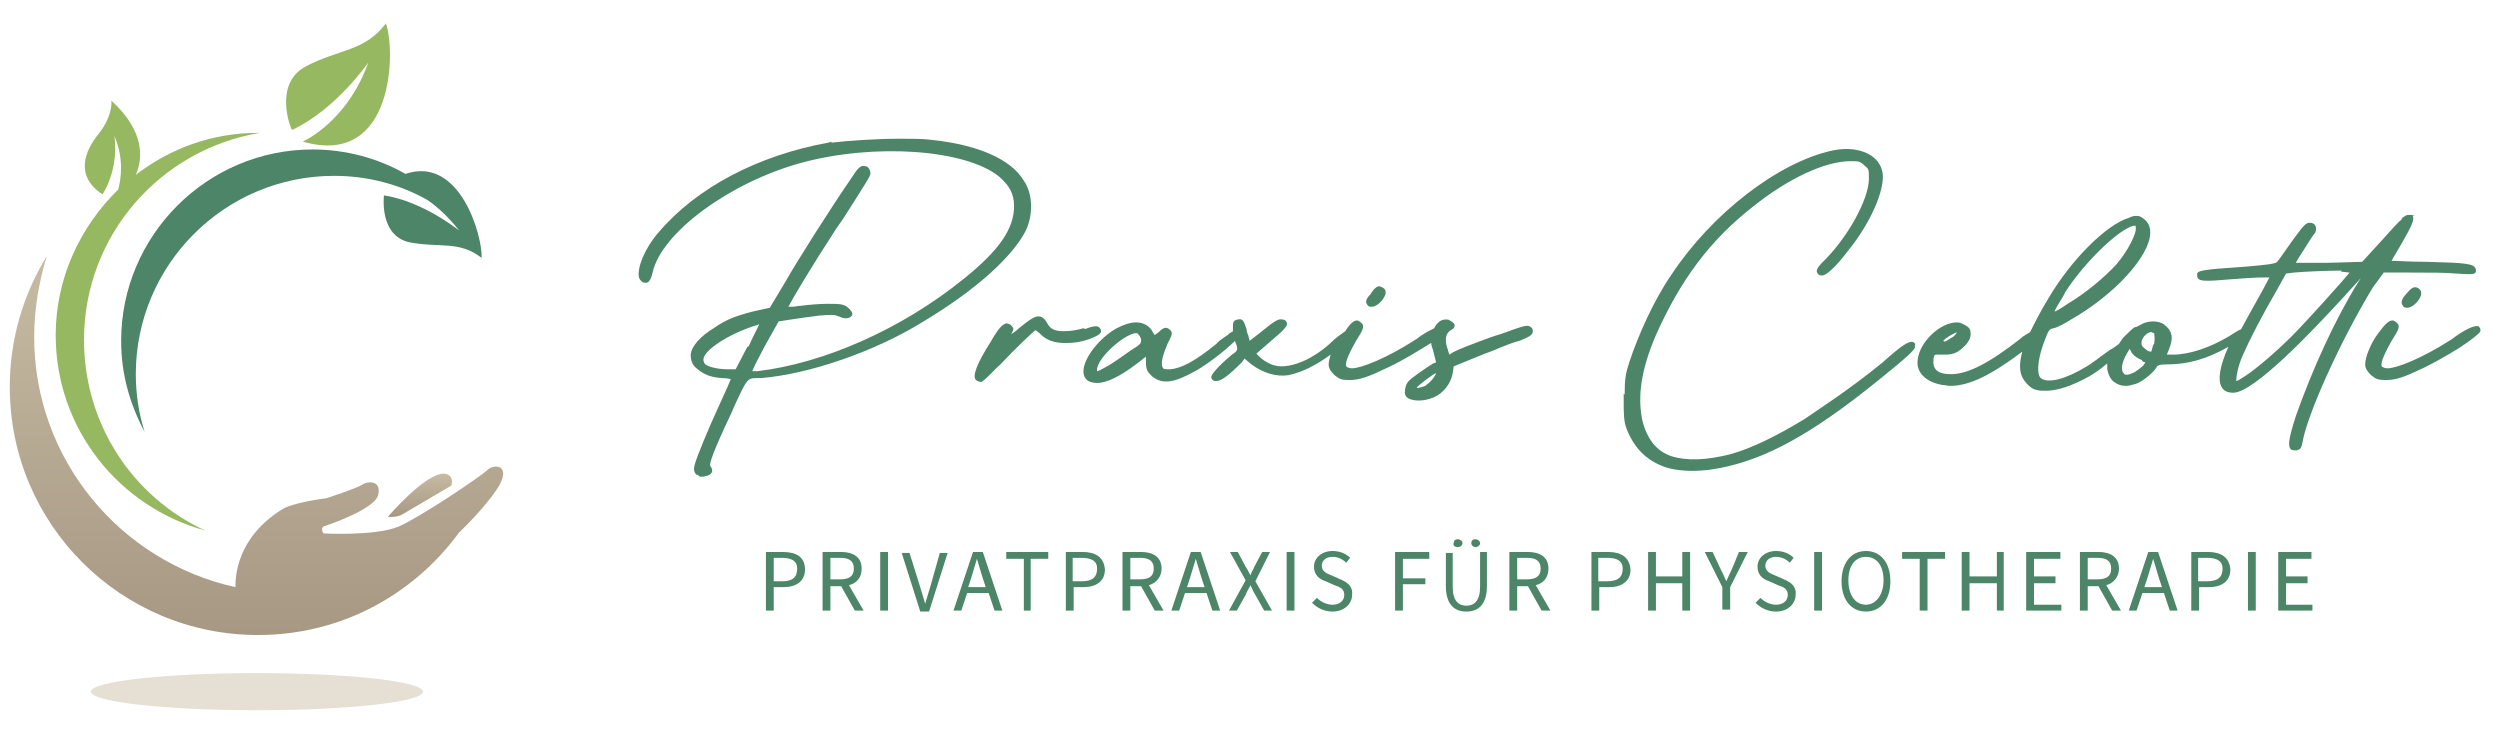 <?xml version="1.0" encoding="utf-8"?>
<!-- Generator: Adobe Illustrator 27.8.1, SVG Export Plug-In . SVG Version: 6.00 Build 0)  -->
<svg version="1.1" id="Ebene_1" xmlns="http://www.w3.org/2000/svg" xmlns:xlink="http://www.w3.org/1999/xlink" x="0px" y="0px"
	 viewBox="0 0 255.9 75.1" style="enable-background:new 0 0 255.9 75.1;" xml:space="preserve">
<style type="text/css">
	.st0{fill:#4C8568;}
	.st1{fill:url(#SVGID_1_);}
	.st2{fill:url(#SVGID_00000101068211126011902110000009852821501327782812_);}
	.st3{fill:#96B860;}
	.st4{fill:#E6E0D4;}
</style>
<g>
	<path class="st0" d="M80.1,56.5h-1.7v6h0.8v-2.4h1c1.3,0,2.2-0.6,2.2-1.8C82.4,57,81.5,56.5,80.1,56.5z M80.1,59.5h-0.9v-2.4H80
		c1,0,1.6,0.3,1.6,1.1C81.6,59.1,81.1,59.5,80.1,59.5z"/>
	<path class="st0" d="M88.2,58.2c0-1.2-0.9-1.7-2.1-1.7h-1.9v6H85V60h1.1l1.4,2.5h0.9l-1.5-2.6C87.7,59.7,88.2,59.1,88.2,58.2z
		 M85,57.1h1c0.9,0,1.4,0.3,1.4,1.1c0,0.8-0.5,1.1-1.4,1.1h-1V57.1z"/>
	<rect x="90.1" y="56.5" class="st0" width="0.8" height="6"/>
	<path class="st0" d="M95.3,59.8c-0.2,0.7-0.4,1.3-0.6,2h0c-0.2-0.7-0.4-1.3-0.6-2l-1-3.2h-0.8l1.9,6h0.9l1.9-6h-0.8L95.3,59.8z"/>
	<path class="st0" d="M99.6,56.5l-2,6h0.8l0.6-1.8h2.2l0.6,1.8h0.8l-2-6H99.6z M100.9,60.1h-1.8l0.3-0.9c0.2-0.7,0.4-1.3,0.6-2h0
		c0.2,0.7,0.4,1.3,0.6,2L100.9,60.1z"/>
	<polygon class="st0" points="103,57.2 104.8,57.2 104.8,62.5 105.5,62.5 105.5,57.2 107.3,57.2 107.3,56.5 103,56.5 	"/>
	<path class="st0" d="M110.8,56.5h-1.7v6h0.8v-2.4h1c1.3,0,2.2-0.6,2.2-1.8C113,57,112.1,56.5,110.8,56.5z M110.7,59.5h-0.9v-2.4
		h0.9c1,0,1.6,0.3,1.6,1.1C112.3,59.1,111.8,59.5,110.7,59.5z"/>
	<path class="st0" d="M118.9,58.2c0-1.2-0.9-1.7-2.1-1.7h-1.9v6h0.8V60h1.1l1.4,2.5h0.9l-1.5-2.6C118.3,59.7,118.9,59.1,118.9,58.2z
		 M115.7,57.1h1c0.9,0,1.4,0.3,1.4,1.1c0,0.8-0.5,1.1-1.4,1.1h-1V57.1z"/>
	<path class="st0" d="M121.9,56.5l-2,6h0.8l0.6-1.8h2.2l0.6,1.8h0.8l-2-6H121.9z M123.3,60.1h-1.8l0.3-0.9c0.2-0.7,0.4-1.3,0.6-2h0
		c0.2,0.7,0.4,1.3,0.6,2L123.3,60.1z"/>
	<path class="st0" d="M130,56.5h-0.8l-0.8,1.5c-0.1,0.3-0.3,0.5-0.4,0.9h0c-0.2-0.4-0.3-0.6-0.5-0.9l-0.8-1.5h-0.8l1.6,2.9l-1.7,3.1
		h0.8l0.9-1.6c0.1-0.3,0.3-0.6,0.5-1h0c0.2,0.4,0.3,0.7,0.5,1l0.9,1.6h0.8l-1.7-3L130,56.5z"/>
	<rect x="131.7" y="56.5" class="st0" width="0.8" height="6"/>
	<path class="st0" d="M137.2,59.3l-0.9-0.4c-0.5-0.2-1-0.4-1-1c0-0.5,0.4-0.9,1.1-0.9c0.5,0,1,0.2,1.4,0.6l0.4-0.5
		c-0.4-0.4-1-0.7-1.8-0.7c-1.1,0-1.9,0.7-1.9,1.6c0,0.9,0.6,1.3,1.2,1.5l0.9,0.4c0.6,0.2,1,0.4,1,1c0,0.6-0.5,1-1.2,1
		c-0.6,0-1.2-0.3-1.6-0.7l-0.5,0.5c0.5,0.5,1.2,0.9,2.1,0.9c1.2,0,2-0.8,2-1.7C138.5,60,137.9,59.6,137.2,59.3z"/>
	<polygon class="st0" points="142.8,62.5 143.6,62.5 143.6,59.8 145.9,59.8 145.9,59.2 143.6,59.2 143.6,57.2 146.3,57.2 
		146.3,56.5 142.8,56.5 	"/>
	<path class="st0" d="M149.2,56c0.3,0,0.5-0.2,0.5-0.4s-0.2-0.4-0.5-0.4s-0.4,0.2-0.4,0.4C148.7,55.8,148.9,56,149.2,56z"/>
	<path class="st0" d="M151.5,60.1c0,1.4-0.6,1.9-1.4,1.9c-0.8,0-1.4-0.5-1.4-1.9v-3.5H148V60c0,1.9,0.9,2.6,2.1,2.6s2.1-0.7,2.1-2.6
		v-3.5h-0.7V60.1z"/>
	<path class="st0" d="M151,56c0.3,0,0.5-0.2,0.5-0.4s-0.2-0.4-0.5-0.4s-0.4,0.2-0.4,0.4C150.6,55.8,150.8,56,151,56z"/>
	<path class="st0" d="M158.5,58.2c0-1.2-0.9-1.7-2.1-1.7h-1.9v6h0.8V60h1.1l1.4,2.5h0.9l-1.5-2.6C158,59.7,158.5,59.1,158.5,58.2z
		 M155.3,57.1h1c0.9,0,1.4,0.3,1.4,1.1c0,0.8-0.5,1.1-1.4,1.1h-1V57.1z"/>
	<path class="st0" d="M164.6,56.5h-1.7v6h0.8v-2.4h1c1.3,0,2.2-0.6,2.2-1.8C166.8,57,165.9,56.5,164.6,56.5z M164.5,59.5h-0.9v-2.4
		h0.9c1,0,1.6,0.3,1.6,1.1C166.1,59.1,165.6,59.5,164.5,59.5z"/>
	<polygon class="st0" points="172.2,59 169.5,59 169.5,56.5 168.7,56.5 168.7,62.5 169.5,62.5 169.5,59.7 172.2,59.7 172.2,62.5 
		173,62.5 173,56.5 172.2,56.5 	"/>
	<path class="st0" d="M177.3,58.2c-0.2,0.4-0.4,0.9-0.6,1.3h0c-0.2-0.5-0.4-0.9-0.6-1.3l-0.8-1.7h-0.8l1.8,3.6v2.3h0.8v-2.3l1.8-3.6
		H178L177.3,58.2z"/>
	<path class="st0" d="M182.6,59.3l-0.9-0.4c-0.5-0.2-1-0.4-1-1c0-0.5,0.4-0.9,1.1-0.9c0.5,0,1,0.2,1.4,0.6l0.4-0.5
		c-0.4-0.4-1-0.7-1.8-0.7c-1.1,0-1.9,0.7-1.9,1.6c0,0.9,0.6,1.3,1.2,1.5l0.9,0.4c0.6,0.2,1,0.4,1,1c0,0.6-0.5,1-1.2,1
		c-0.6,0-1.2-0.3-1.6-0.7l-0.5,0.5c0.5,0.5,1.2,0.9,2.1,0.9c1.2,0,2-0.8,2-1.7C183.9,60,183.3,59.6,182.6,59.3z"/>
	<rect x="185.7" y="56.5" class="st0" width="0.8" height="6"/>
	<path class="st0" d="M191,56.4c-1.5,0-2.5,1.2-2.5,3.1s1,3.1,2.5,3.1s2.5-1.2,2.5-3.1C193.5,57.6,192.5,56.4,191,56.4z M191,61.9
		c-1.1,0-1.8-1-1.8-2.5s0.7-2.4,1.8-2.4c1.1,0,1.8,0.9,1.8,2.4S192,61.9,191,61.9z"/>
	<polygon class="st0" points="194.7,57.2 196.5,57.2 196.5,62.5 197.3,62.5 197.3,57.2 199.1,57.2 199.1,56.5 194.7,56.5 	"/>
	<polygon class="st0" points="204.4,59 201.6,59 201.6,56.5 200.8,56.5 200.8,62.5 201.6,62.5 201.6,59.7 204.4,59.7 204.4,62.5 
		205.1,62.5 205.1,56.5 204.4,56.5 	"/>
	<polygon class="st0" points="208.2,59.7 210.4,59.7 210.4,59 208.2,59 208.2,57.2 210.9,57.2 210.9,56.5 207.4,56.5 207.4,62.5 
		211,62.5 211,61.9 208.2,61.9 	"/>
	<path class="st0" d="M216.9,58.2c0-1.2-0.9-1.7-2.1-1.7h-1.9v6h0.8V60h1.1l1.4,2.5h0.9l-1.5-2.6C216.3,59.7,216.9,59.1,216.9,58.2z
		 M213.7,57.1h1c0.9,0,1.4,0.3,1.4,1.1c0,0.8-0.5,1.1-1.4,1.1h-1V57.1z"/>
	<path class="st0" d="M219.9,56.5l-2,6h0.8l0.6-1.8h2.2l0.6,1.8h0.8l-2-6H219.9z M221.3,60.1h-1.8l0.3-0.9c0.2-0.7,0.4-1.3,0.6-2h0
		c0.2,0.7,0.4,1.3,0.6,2L221.3,60.1z"/>
	<path class="st0" d="M226,56.5h-1.7v6h0.8v-2.4h1c1.3,0,2.2-0.6,2.2-1.8C228.2,57,227.3,56.5,226,56.5z M225.9,59.5h-0.9v-2.4h0.9
		c1,0,1.6,0.3,1.6,1.1C227.5,59.1,227,59.5,225.9,59.5z"/>
	<rect x="230.1" y="56.5" class="st0" width="0.8" height="6"/>
	<polygon class="st0" points="234,61.9 234,59.7 236.2,59.7 236.2,59 234,59 234,57.2 236.6,57.2 236.6,56.5 233.2,56.5 233.2,62.5 
		236.7,62.5 236.7,61.9 	"/>
</g>
<path class="st0" d="M105,23.6c0.8-1.7,0.7-3.8-0.2-5.1c-1.3-2.2-4.7-3.7-9.6-4.2c-0.8-0.1-1.9-0.1-3.1-0.1c-2.5,0-5.2,0.2-7,0.4
	l0-0.1l-0.3,0.1c-7.2,1.3-13.5,4.6-17.4,9.2c-1.4,1.6-2.2,3.6-2,4.6c0.1,0.3,0.3,0.4,0.4,0.5c0.1,0,0.3,0.1,0.5,0
	c0.2-0.1,0.4-0.5,0.5-1c0.9-4.1,7.9-9.2,15.1-11.2c7.6-2.1,17-1.4,20.4,1.4c1,0.9,1.5,1.7,1.5,3c0,2.3-1.5,4.5-5.1,7.4
	c-6.4,5.2-14.4,8.7-21.2,9.5c-0.3,0-0.4,0-0.5,0c0.1-0.3,0.6-1.3,1.3-2.6l1.4-2.5l1.3-0.2c0.7-0.1,2-0.3,2.9-0.4
	c1.3-0.1,1.5-0.1,2,0.1c0.6,0.3,1.1,0.2,1.3-0.1c0.1-0.1,0.1-0.4-0.5-0.9c-0.5-0.3-0.8-0.3-2-0.3c-0.8,0-2,0.1-2.7,0.2
	c-0.3,0-0.6,0.1-0.9,0.1c-0.2,0-0.3,0-0.4,0c0.4-0.8,2.3-4,4.9-8l0.7-1c2.8-4.4,2.8-4.4,2.8-4.7C89,17.1,88.7,17,88.5,17l0,0
	c-0.4-0.1-0.7,0.2-1.4,1.3c-2,2.9-5.5,8.4-6.8,10.7l-1.5,2.5L77,31.9c-1.9,0.5-2.8,0.9-3.8,1.6c-1.5,0.9-2.4,1.9-2.5,2.8
	c0,0.5,0.1,1,0.6,1.4c0.7,0.6,1.3,0.9,2.6,1c0.5,0,0.8,0.1,0.9,0.1c-0.1,0.3-0.5,1.2-1.1,2.5c-1.2,2.6-2.4,5.5-2.6,6.3
	c-0.1,0.4-0.1,0.7,0.2,1l0.1,0c0.2,0.2,0.3,0.2,0.4,0.2c0.1,0,0.3,0,0.5-0.1l0.1,0c0.3-0.1,0.5-0.3,0.5-0.5c0-0.2-0.1-0.4-0.2-0.5
	c-0.1-0.2,0.2-1.3,2.2-5.5l0.3-0.7c1.3-2.8,1.3-2.8,2.4-2.8c0.1,0,0.2,0,0.3,0c4.9-0.4,11.7-2.7,16.8-5.9
	C100,29.6,103.7,26.2,105,23.6z M77.7,33.2c-0.1,0.3-0.5,1-1,2.1l-0.1,0.2l-0.1,0l-1.2,2.3h-0.8c-0.9,0-1.9-0.2-2.3-0.5
	C72.1,37.2,72,37,72,36.8c0-0.9,2.5-2.6,5.4-3.5c0.1,0,0.2,0,0.2-0.1C77.6,33.2,77.7,33.2,77.7,33.2z"/>
<path class="st0" d="M112.7,33.9c0-0.2-0.1-0.3-0.2-0.4c-0.2-0.2-0.7-0.1-1.5,0.2l0-0.1l-0.1,0c-0.7,0.2-1.3,0.3-2,0.3
	c-1.1,0-1.4-0.3-1.7-0.8c-0.2-0.4-0.5-0.7-0.8-0.7c-0.4-0.1-1,0.3-2.1,1.2c-0.2,0.2-0.6,0.5-0.8,0.6c0.3-0.5,0.3-0.6,0-0.9
	c-0.1-0.1-0.3-0.2-0.5-0.2c-0.4,0.1-0.8,0.5-1.6,1.9c-1.4,2.2-1.9,3.5-1.5,3.9c0.1,0.1,0.4,0.2,0.5,0.2c0.3,0,1.7-1.6,1.9-1.7
	c1.8-1.9,3.5-3.5,3.7-3.6c0,0,0.2,0.1,0.5,0.4c0.5,0.5,1.3,1,2.9,0.9c0.9,0,2-0.3,2.6-0.6C112.7,34.2,112.7,34,112.7,33.9z"/>
<path class="st0" d="M139.9,31.1c0.1,0.2,0.2,0.3,0.4,0.3c0,0,0,0,0.1,0c0.3,0,0.7-0.2,1.1-0.7c0.3-0.4,0.4-0.7,0.3-1
	c-0.1-0.2-0.3-0.3-0.6-0.4c0,0,0,0,0,0c-0.4,0-0.8,0.6-0.9,0.8C140,30.4,139.7,30.8,139.9,31.1L139.9,31.1z"/>
<path class="st0" d="M155.6,33.5L155.6,33.5l-0.6,0.2c-0.3,0.1-0.8,0.3-1.4,0.5c-0.7,0.2-1.5,0.5-2.3,0.8c-1.9,0.7-2.7,1.1-2.8,1.2
	c-0.1,0.1-0.1,0.1-0.1,0.1c-0.1,0-0.2-0.6-0.3-0.8c-0.3-1.1,0.1-1.5,0.4-1.7c0.4-0.2,0.4-0.4,0.4-0.5c0-0.1-0.1-0.3-0.5-0.5
	c-0.1-0.1-0.3-0.1-0.4-0.1c-0.5,0-0.9,0.3-1.2,0.9c-0.4,0.2-0.8,0.4-1.4,0.8l-0.4,0.3h0c-3.1,2-5.7,3-6.6,3c-0.3,0-0.5-0.1-0.6-0.2
	c-0.2-0.4,0.5-1.7,1-2.6c0.7-1.1,0.9-1.5,0.6-1.8c-0.2-0.2-0.4-0.3-0.5-0.3c-0.3,0-0.7,0.3-1.2,1.1c-0.4,0.3-0.9,0.6-1.5,1.2
	l-0.1,0.1c-0.9,0.8-2.9,2.3-5,2.3c-0.9,0-1.8-0.6-2.2-1l-0.3-0.3l1.5-1.3c1.3-1.1,1.8-1.6,1.6-1.9c-0.1-0.3-0.4-0.3-0.5-0.3
	c-0.3-0.1-0.8,0.2-1.9,1.1c-0.6,0.5-1.3,1-1.4,1.1c0,0,0,0,0-0.1c0,0-0.1-0.2-0.1-0.4c-0.1-0.2-0.2-0.5-0.2-0.7
	c-0.3-0.9-0.4-1.1-0.9-1c-0.5,0.1-0.5,0.3-0.5,0.9c0,0.1,0,0.2,0,0.3c-0.1,0.1-0.2,0.1-0.3,0.2l-0.2,0.1l0.1,0
	c-0.3,0.2-0.6,0.4-1,0.7l-0.3,0.3c-2.2,1.8-3.6,2.5-4.7,2.6c-0.6,0-0.7,0-0.8-0.2c-0.2-0.4,0-1.2,0.5-2.4c0.4-0.8,0.6-1.1,0.3-1.4
	c-0.4-0.4-0.7-0.3-1.2,0.2l-0.4,0.3l-0.2-0.3c-0.3-0.6-0.9-1-1.7-1c-0.6,0-1.2,0.2-2,0.6c-1.8,1-3.4,3.1-3.4,4.4
	c0,0.5,0.2,0.8,0.5,1c0.2,0.1,0.5,0.2,0.9,0.2c1,0,2.4-0.7,4.1-2l0.9-0.7V37c0,0.8,0.1,1,0.6,1.5c1.1,0.9,2.3,0.7,4.6-0.6
	c1.2-0.7,2.9-2,3.9-3c0,0,0,0,0,0c0.4,0.9,0.3,1-0.3,1.4c-0.6,0.5-2.3,2-2.1,2.4c0.1,0.2,0.2,0.3,0.4,0.3c0,0,0.1,0,0.1,0
	c0.5,0,1.2-0.5,2.6-1.9l0.3-0.4c0,0,0,0,0,0c0,0,0,0,0.1,0.1l0.6,0.5c1.2,0.9,2.6,1.3,3.8,1.1c1.4-0.3,2.8-1,4.3-2.1
	c-0.1,0.4-0.2,0.7-0.2,1c0,0.4,0.2,0.7,0.6,1.1c0.5,0.4,0.7,0.5,1.5,0.5c1.1,0,1.9-0.3,4-1.3c1.5-0.7,3.1-1.7,4.4-2.5
	c0,0.2,0.1,0.5,0.2,0.8l0.3,1.2l-0.3,0.1c-0.8,0.5-2.1,1.4-2.5,1.8c-0.3,0.3-0.4,0.8-0.4,1.2c0,0.3,0.2,0.5,0.4,0.6
	c0.2,0.1,0.6,0.2,1,0.2c0.5,0,1-0.1,1.5-0.3c1-0.4,1.8-1.4,2-2.5l0.1-0.7l2.7-1.1c0.7-0.3,1.4-0.5,2-0.8c0.8-0.3,1.5-0.6,2-0.7
	c1-0.4,1.4-0.6,1.4-1c0-0.2-0.1-0.4-0.2-0.4C156.5,33.3,156.2,33.3,155.6,33.5z M145.9,39.5c-0.3,0.1-0.6,0.2-0.7,0.2
	c-0.1,0-0.2,0-0.2,0c0,0,0,0,0,0c0.2-0.3,1.8-1.5,2-1.5c0,0.1-0.4,0.8-1,1.2L145.9,39.5L145.9,39.5z M115.7,35.9L115.7,35.9
	c-0.7,0.5-1.7,1.2-2.2,1.5c-0.7,0.4-1.1,0.6-1.2,0.6c0,0,0,0,0,0c0,0,0-0.1,0-0.3c0.3-1.4,3-3.6,4-3.6c0.1,0,0.1,0,0.2,0.1l0,0
	c0,0,0.2,0.2,0.3,0.5C116.8,35.2,116.8,35.2,115.7,35.9L115.7,35.9z"/>
<g>
	<path class="st0" d="M195.8,35c-0.4-0.1-1.1,0.3-3.1,2.1c-3.4,2.8-7,5.1-8,5.8c-2.8,1.7-5.4,3-7.6,3.6c-2.4,0.6-4.4,0.7-6,0.2
		c-1.5-0.5-2.5-1.7-3-3.7c-0.5-2.5-0.1-5.2,1.4-8.7c2.5-5.6,5.5-9.7,10-13.2c3.5-2.8,7.3-4.6,9.9-4.6c0.8,0,1,0,1.4,0.4
		c0.5,0.4,0.5,0.4,0.5,1.4c0,2.1-2.2,6.1-4.8,8.6c-0.5,0.5-0.6,0.8-0.5,1c0.1,0.2,0.2,0.3,0.5,0.3c0.6,0,1.9-1.5,2.8-2.7
		c2.4-3,3.9-6.7,3.3-8.2c-0.5-1.6-2.6-2.4-5-1.9c-5.6,1.2-12.4,6.5-16.5,12.7c-1.8,2.6-3.4,6.2-4.3,8.9c-0.4,1.2-0.5,1.8-0.5,3.4
		l-0.1-0.1v0.4c0,1.7,0,2.4,0.3,3.2c0.8,2,2,3.2,3.9,3.9c0.9,0.3,1.9,0.4,2.8,0.4c1.3,0,2.6-0.2,3.8-0.5c4.6-1.1,9.4-3.9,16.4-9.7
		c2.6-2.1,2.7-2.4,2.6-2.6C196.1,35.2,196,35.1,195.8,35z"/>
	<path class="st0" d="M244,27.9h2.8c1.7,0,3.7,0,4.6,0.1c1.5,0.1,1.8,0.1,2-0.1c0.1-0.2,0-0.4,0-0.4c-0.2-0.5-0.9-0.6-5-0.7
		c-1.6,0-3-0.1-3.6-0.1c0.2-0.4,0.6-1,1.1-1.9c1-1.7,1.2-2.3,1.1-2.6c0-0.1-0.1-0.1-0.1-0.1l0.3-0.1h-0.7c-0.2,0-0.3,0.1-0.6,0.3
		l-0.1,0.1h0.1c-0.4,0.3-1,1-2,2.1l-2.1,2.3l-3.4,0.1c-1.7,0-3,0-3.4,0c0.1-0.2,0.4-0.7,0.8-1.3c0.5-0.8,1-1.6,1.2-1.8
		c0.1-0.3,0.1-0.5,0-0.7c-0.1-0.2-0.3-0.3-0.6-0.3c-0.4,0-0.7,0.4-1.8,1.9c-0.7,1-1.4,2-1.5,2.1c-0.2,0.2-0.9,0.3-3.3,0.5
		c-4.5,0.3-4.9,0.4-4.9,0.8c0,0.2,0,0.3,0.1,0.4c0.2,0.3,0.9,0.3,3.2,0.1c1.2-0.1,2.8-0.2,3.4-0.2h0.7l-0.8,1.5
		c-0.8,1.4-1.5,2.7-2.1,3.8c-0.3,0.1-0.7,0.4-1.2,0.7c-2,1.2-4.1,1.9-5.8,1.9h-0.6l0.2-0.5c0.5-1.2,0.4-1.9-0.5-2.6
		c-0.3-0.2-0.7-0.3-1.1-0.3c-0.4,0-0.9,0.1-1.2,0.3c-0.2,0.1-0.5,0.3-0.7,0.3c-0.2,0.1-0.8,0.7-1.1,1c-0.2,0.2-0.3,0.4-0.5,0.7
		c-0.3,0.2-0.5,0.4-0.9,0.6c-1,0.7-2,1.5-2.4,1.7c-2.1,1.3-4,1.8-4.7,1.2c-0.4-0.3-0.4-1.7,0.3-3.6c0.5-1.3,0.5-1.4,1-1.5
		c0.5-0.1,1.5-0.7,1.8-0.9c4.4-2.5,8.1-6.5,8.1-8.9c0-0.6-0.2-1.1-0.8-1.5c-0.3-0.2-0.4-0.2-0.6-0.2c-0.2,0-0.4,0-0.8,0.2
		c-2.3,0.7-5.9,4.3-8.2,8.2c-0.8,1.3-1.4,2.5-1.9,3.5c-0.2,0.1-0.5,0.3-0.8,0.5l0,0l-0.1,0.1c-3.3,2.6-5.5,3.7-7.2,3.7
		c-1.1,0-1.7-0.3-1.8-1.1c0-0.3,0-0.6,0.1-0.8c0.1-0.1,0-0.1,0.4-0.1c0.2,0,0.4,0,0.7,0c0.6,0,1.2-0.1,1.8-0.7
		c0.6-0.5,0.9-1.1,0.8-1.6c0-0.4-0.3-0.6-0.7-0.8c-0.2-0.1-0.4-0.2-0.7-0.2c-1.7,0-3.8,2-4,3.8c-0.2,1.3,0.8,2.3,2.5,2.6
		c0.3,0,0.5,0.1,0.8,0.1c2,0,4.2-1.1,7.4-3.5c-0.3,1.1-0.3,2,0,2.6c0.3,0.6,0.9,1.2,1.4,1.3c0.3,0.1,0.7,0.1,1,0.1
		c1.2,0,2.7-0.5,4.5-1.5c0.5-0.3,1.1-0.7,1.8-1.3c0,0.2,0,0.4,0,0.6c0.1,0.5,0.3,1,0.7,1.3c0.4,0.3,0.8,0.4,1.2,0.4
		c0.3,0,0.6-0.1,1-0.2c0.7-0.2,2-1.3,2.2-1.8c0.1-0.1,0.2-0.2,1-0.2c2.1,0,4-0.5,6.3-1.8c-0.9,2-1.1,3.4-0.7,4.1
		c0.2,0.4,0.6,0.6,1.2,0.6c2.1,0,8-6.2,11.3-9.8c0.7-0.8,1.4-1.5,1.8-2c-0.1,0.1-0.1,0.2-0.2,0.3c-2.5,4-4.8,9.1-6.5,13.9
		c-0.8,2.5-0.8,3.1-0.5,3.4c0.1,0.1,0.4,0.1,0.6,0.1h0c0.4-0.1,0.5-0.3,0.6-0.9c0.5-2.8,3.8-10.2,7.2-15.8L244,27.9z M240.5,27.9
		c-0.8,1-4.6,5.2-5.9,6.5c-1.6,1.6-3.7,3.4-4.8,4.1c-0.6,0.4-0.8,0.5-0.9,0.5c0-0.3,0.1-1.4,0.7-2.7c0.7-1.6,2-4.1,3.4-6.5l1-1.8
		l0.8-0.1c1.1-0.1,3.4-0.2,4.9-0.2l-0.1,0.1L240.5,27.9L240.5,27.9z M218.2,36.1c0.2,0.3,0.5,0.5,0.9,0.7c0.1,0,0.2,0.1,0.2,0.2
		l0.3,0.1l-0.2,0.3c-0.2,0.2-0.6,0.5-0.9,0.7c-0.9,0.4-1,0.3-1.2,0c-0.2-0.4-0.1-1,0.4-1.9l0.3-0.5L218.2,36.1z M220.5,35.2
		L220.5,35.2l-0.1,0.1c-0.1,0.4-0.2,0.7-0.2,0.7c0,0-0.3,0-0.5-0.2c-0.4-0.3-0.5-0.4-0.5-0.7c0-0.5,0.5-1,0.9-1.1h0.1
		c0.1,0,0.2,0.1,0.3,0.1C220.5,34.3,220.6,34.5,220.5,35.2z M211.4,29.9c1.8-2.8,5-6,6.7-6.7c0.2-0.1,0.4-0.1,0.5-0.1c0,0,0,0,0,0.1
		c0.2,0.5-0.7,2.4-2,3.9c-1.1,1.2-3.1,2.9-4.8,3.9c-0.6,0.4-1.2,0.8-1.5,0.9c0.1-0.3,0.4-0.8,0.9-1.6v0L211.4,29.9z M198.9,34.9
		l0.2-0.2c0.5-0.4,1-0.6,1.2-0.7c0,0.1-0.3,0.5-0.6,0.6C199.1,35,199.1,35,198.9,34.9z"/>
	<path class="st0" d="M247.2,29.4C247.2,29.4,247.1,29.4,247.2,29.4c-0.4,0-0.8,0.6-1,0.8c-0.2,0.2-0.5,0.7-0.3,1
		c0.1,0.2,0.2,0.3,0.4,0.3c0,0,0,0,0.1,0c0.3,0,0.7-0.2,1.1-0.7c0.3-0.4,0.4-0.7,0.3-1C247.7,29.6,247.5,29.4,247.2,29.4z"/>
	<path class="st0" d="M253.7,33.4c-0.3-0.1-1,0.1-2.3,1l-0.4,0.3h0c-3.1,2-5.7,3-6.6,3c-0.3,0-0.5-0.1-0.6-0.2
		c-0.2-0.4,0.5-1.7,1-2.6c0.7-1.1,0.9-1.5,0.6-1.8c-0.2-0.2-0.4-0.3-0.5-0.3c-0.4,0-0.8,0.4-1.6,1.5c-0.7,1-1.2,2.3-1.2,3
		c0,0.4,0.2,0.7,0.6,1.1c0.5,0.4,0.7,0.5,1.5,0.5c1.1,0,1.9-0.3,4-1.3c1.6-0.8,3.5-1.9,4.7-2.8c0.9-0.7,1-0.8,1-1
		C253.9,33.6,253.8,33.5,253.7,33.4z"/>
</g>
<g>
	
		<linearGradient id="SVGID_1_" gradientUnits="userSpaceOnUse" x1="43.035" y1="63.894" x2="43.035" y2="68.332" gradientTransform="matrix(1 0 0 -1 0 116.819)">
		<stop  offset="0" style="stop-color:#A79883"/>
		<stop  offset="1" style="stop-color:#C6BBA3"/>
	</linearGradient>
	<path class="st1" d="M41.1,52.7l5.1-3c0.3-1.1-0.6-1.2-0.6-1.2c-1.9-0.3-5.9,4.4-5.9,4.4C40.5,53,41.1,52.7,41.1,52.7z"/>
	
		<linearGradient id="SVGID_00000003081571461517366700000003207681705177656510_" gradientUnits="userSpaceOnUse" x1="26.253" y1="51.769" x2="26.253" y2="90.619" gradientTransform="matrix(1 0 0 -1 0 116.819)">
		<stop  offset="4.210281e-03" style="stop-color:#A79883"/>
		<stop  offset="1" style="stop-color:#C6BBA3"/>
	</linearGradient>
	<path style="fill:url(#SVGID_00000003081571461517366700000003207681705177656510_);" d="M49.9,48.1c-0.6,0.6-6.8,4.8-9.1,5.8
		c-2.4,1-7.7,0.7-7.7,0.7c-0.3-0.5,0-0.7,0-0.7s5.2-1.7,5.6-3.2s-1-1.5-1.6-1.1C36.5,50,33.4,51,33.4,51c-3.1,0.4-4.3,1-4.3,1
		c-5,3-5,7.2-5,8.1C12.3,57.5,3.5,47,3.5,34.5c0-2.9,0.5-5.7,1.3-8.3C2.4,30.1,1,34.7,1,39.6C1,53.7,12.4,65,26.4,65
		c8.5,0,15.9-4.1,20.6-10.5c2.3-2.2,3.7-4.1,4.1-4.8C52.3,47.5,50.5,47.5,49.9,48.1z"/>
</g>
<path class="st3" d="M8.6,34.8c0-10.7,7.8-19.5,18-21.2c-0.1,0-0.1,0-0.2,0c-4.7,0-9,1.6-12.5,4.3c0.7-1.6,1-4.4-2.5-7.6
	c0,0,0.2,1.5-1.3,3.4c-1.4,1.7-2.5,4.3,0.4,6.2c1.8-3,1.2-6,1.2-6c1,2.3,0.7,4.4,0.4,5.5c-3.9,3.8-6.4,9.1-6.4,14.9
	c0,9.6,6.5,17.6,15.3,20C13.6,50.9,8.6,43.4,8.6,34.8z"/>
<path class="st3" d="M39.5,2.4c-2.2,2.9-4.8,2.6-8.2,4.4c-3.4,1.8-1.5,6.5-1.4,6.5c4.5-2.1,7.8-6.9,7.8-6.9
	c-1.9,5.3-5.5,7.5-6.7,8.1l0,0C40.4,17.2,40.5,5.1,39.5,2.4z"/>
<path class="st0" d="M41.5,17.8c-2.8-1.6-6.1-2.5-9.5-2.5c-10.8,0-19.6,8.8-19.6,19.6c0,3.4,0.9,6.5,2.4,9.3
	c-0.6-1.9-0.9-3.9-0.9-5.9C13.9,27.1,23,18,34.2,18c3.5,0,6.8,0.9,9.6,2.5c1,0.7,2.1,1.7,3.2,3.1c0,0-3.7-3-7.7-3.6
	c0,0.1-0.5,4.1,2.6,4.8c3.1,0.6,5.1-0.2,7.4,1.6C49.4,24.2,47.1,15.9,41.5,17.8z"/>
<ellipse class="st4" cx="26.3" cy="70.8" rx="17" ry="1.9"/>
</svg>
